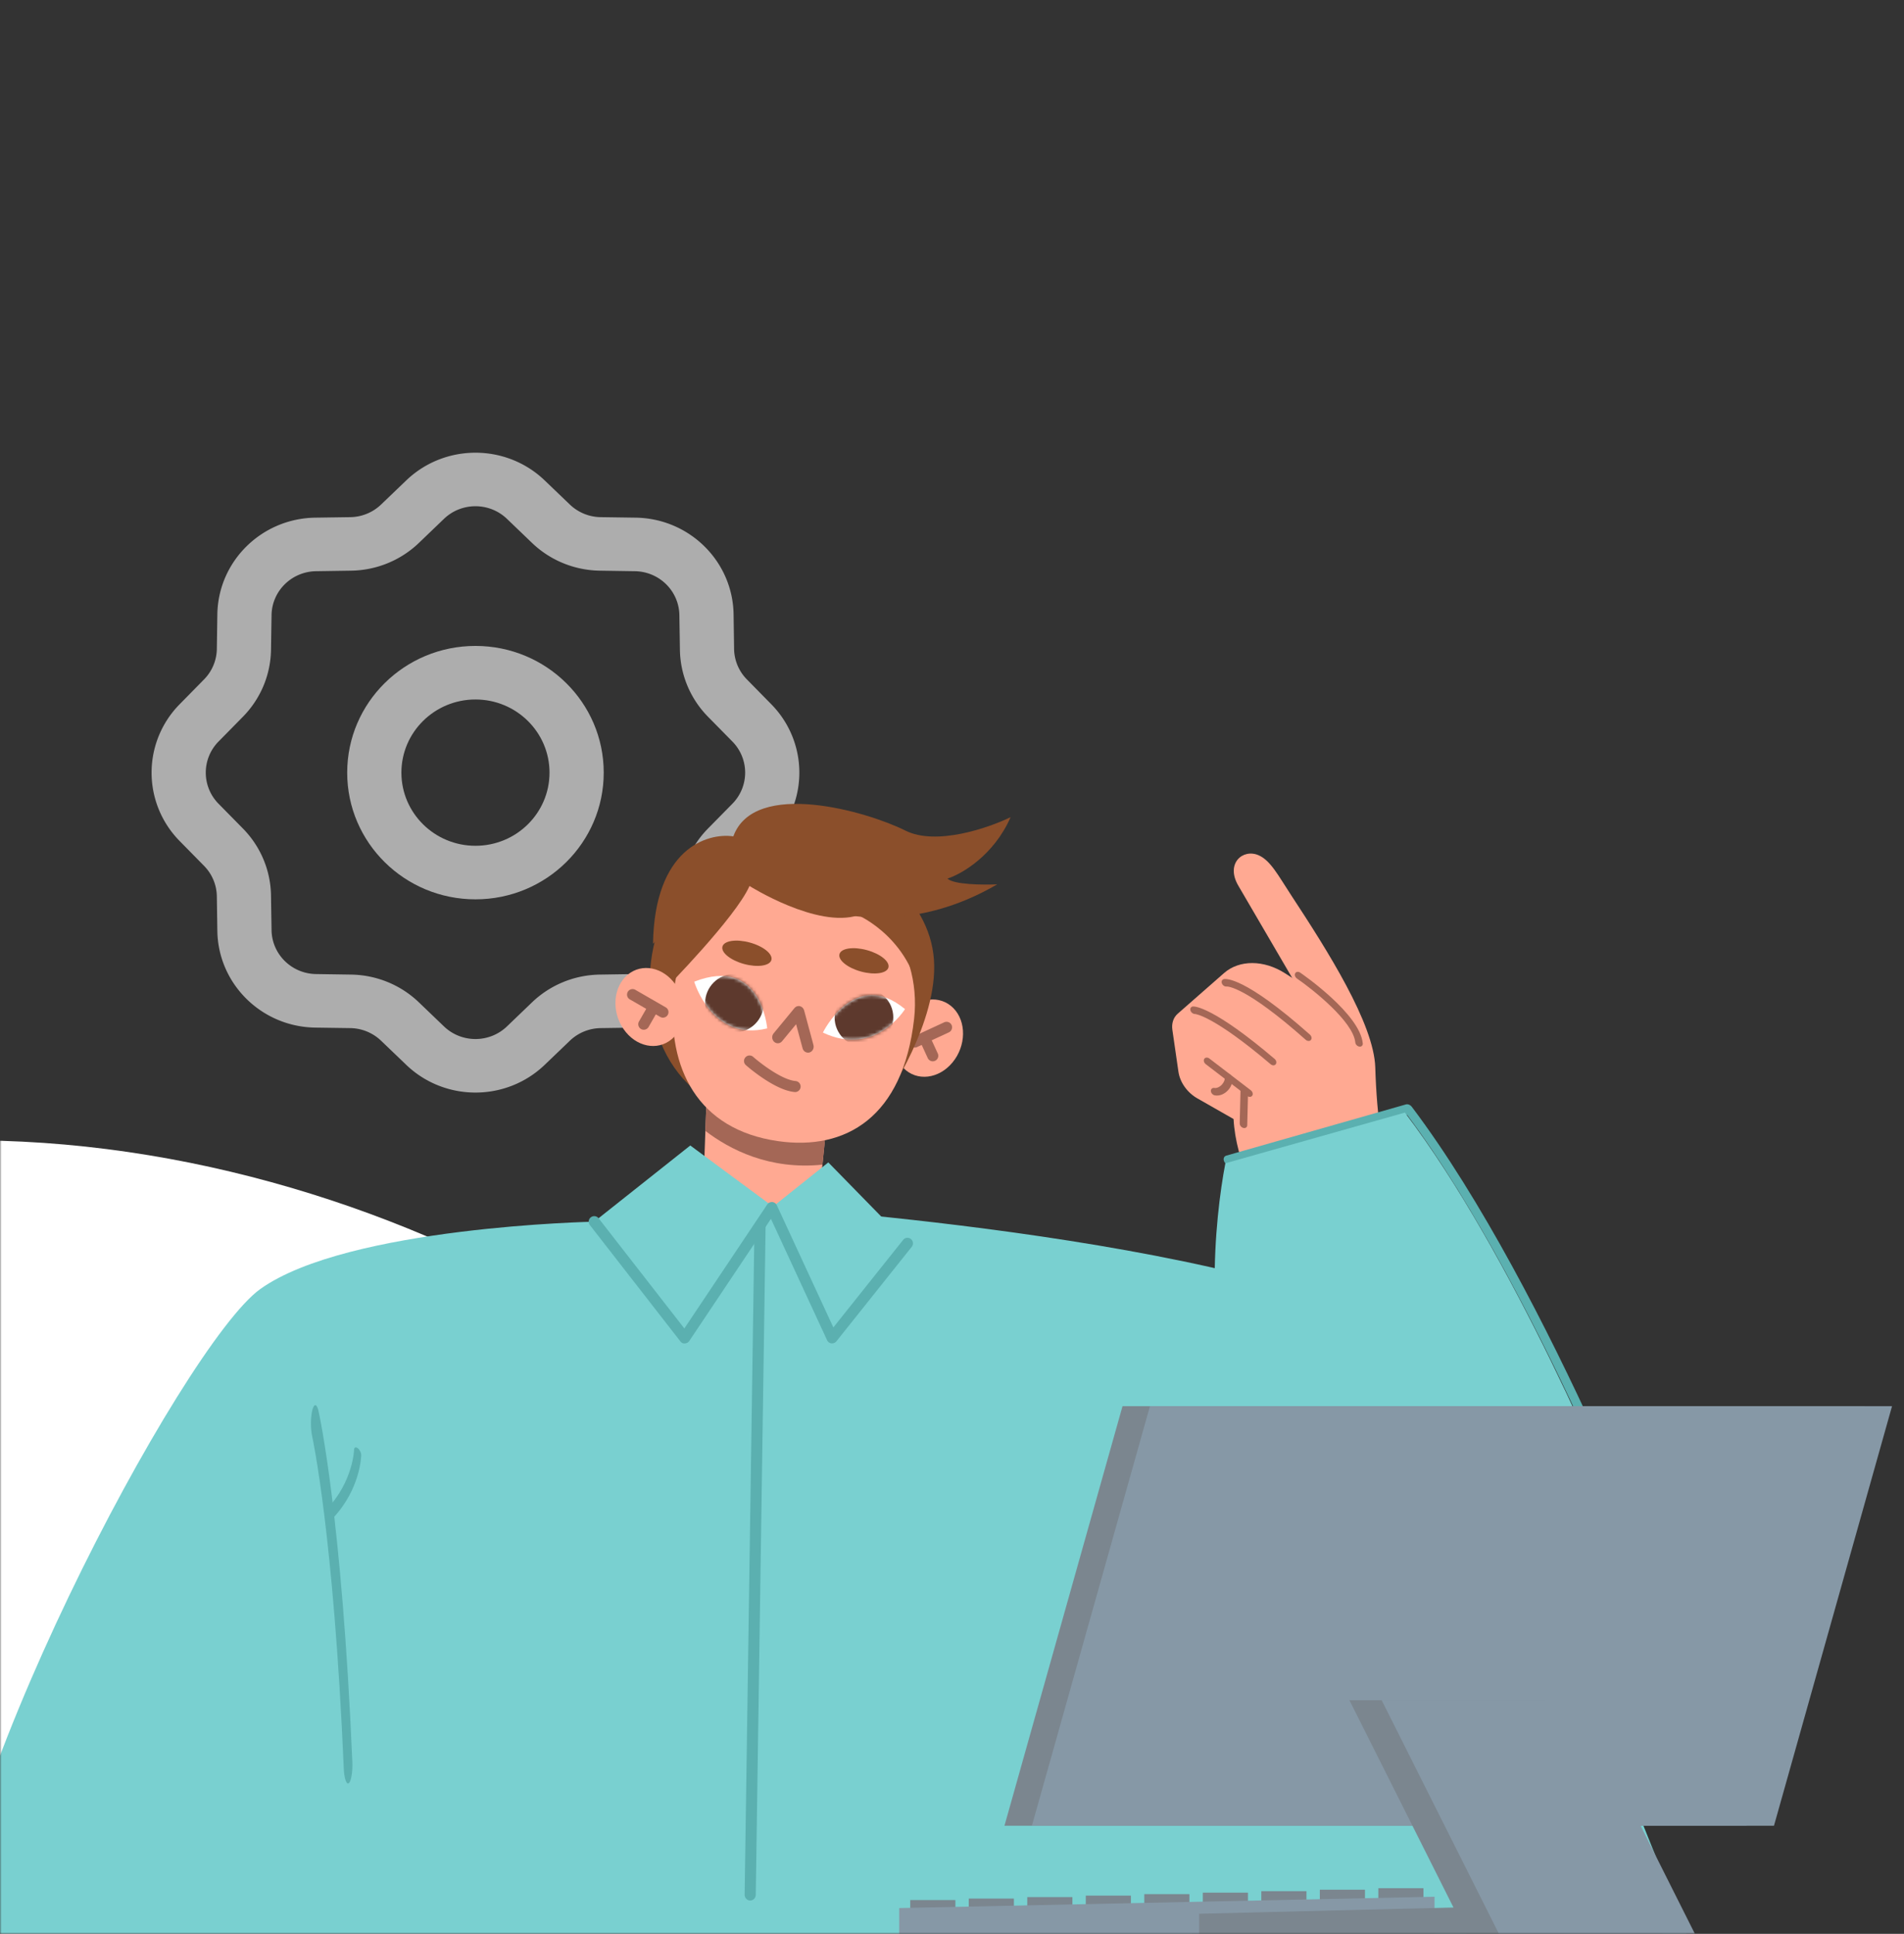
<svg width="580" height="589" fill="none" xmlns="http://www.w3.org/2000/svg"><rect width="100%" height="100%" fill="#333333" stroke="none"/><mask id="a" style="mask-type:alpha" maskUnits="userSpaceOnUse" x="0" y="0" width="580" height="589"><path d="M0 .137h573.391a6 6 0 0 1 6 6V583a6 6 0 0 1-6 6H0V.137Z" fill="#E5F2F5"/></mask><g mask="url(#a)"><path d="M1213.37 491.916c-78.06-32.762-178.75-20.934-254.117 15.245-65.878 31.621-115.999 79.393-180.876 112.199-69.482 35.142-154.949 51.662-238.084 46.015-36.817-2.499-73.68-9.39-105.343-23.876-63.275-28.93-96.985-82.951-135.516-130.831-36.192-44.98-80.1-87.256-136.38-118.094-56.28-30.838-126.032-49.529-195.084-44.418-69.072 5.114-136.121 36.429-164.798 84.426-21.262 35.561-20.429 77.082-6.521 114.695 19.179 51.799 70.222 101.626 140.394 108.913 56.568 5.869 111.294-16.479 168.1-20.761 34.476-2.591 69.817 1.648 101.565 12.199 18.82 6.249 37.405 15.558 45.503 29.895 15.941 28.234-14.625 58.046-41.166 81.239-26.25 22.933-50.616 47.097-72.942 72.297-8.816 9.966-17.592 22.54-10.738 33.351 6.848 10.779 25.217 13.412 40.97 14.134 111.592 5.146 221.625-17.681 330.614-36.561 119.79-20.764 240.937-36.992 362.84-48.584 89.319-8.501 186.239-16.918 251.369-64.128 79.02-57.261 83.38-153.216 54.27-233.18" fill="#fff" style="mix-blend-mode:soft-light"/><g clip-path="url(#b)" fill-rule="evenodd" clip-rule="evenodd" fill="#fff" fill-opacity=".6"><path d="M123.753 146.321c11.744-11.252 30.425-11.252 42.168 0l7.668 7.349a13.84 13.84 0 0 0 9.381 3.843l10.682.153c16.357.245 29.566 13.292 29.814 29.447l.155 10.549a13.502 13.502 0 0 0 3.891 9.266l7.441 7.573a29.646 29.646 0 0 1 0 41.647l-7.441 7.574a13.5 13.5 0 0 0-3.891 9.265l-.155 10.549c-.248 16.156-13.458 29.202-29.814 29.447l-10.682.153a13.84 13.84 0 0 0-9.381 3.843l-7.668 7.349c-11.744 11.252-30.425 11.252-42.168 0l-7.668-7.349a13.84 13.84 0 0 0-9.381-3.843l-10.682-.153c-16.357-.245-29.566-13.292-29.814-29.447l-.155-10.549a13.498 13.498 0 0 0-3.89-9.265l-7.442-7.574a29.645 29.645 0 0 1 0-41.647l7.441-7.573a13.503 13.503 0 0 0 3.891-9.266l.155-10.549c.248-16.156 13.457-29.202 29.814-29.447l10.682-.153a13.84 13.84 0 0 0 9.381-3.843l7.668-7.349Zm30.67 11.702c-5.345-5.117-13.829-5.117-19.174 0l-7.658 7.349c-5.542 5.31-12.921 8.327-20.64 8.439l-10.682.164c-7.44.112-13.437 6.034-13.55 13.383l-.165 10.549c-.114 7.625-3.169 14.912-8.546 20.386l-7.44 7.563a13.48 13.48 0 0 0 0 18.938l7.44 7.563c5.377 5.473 8.432 12.761 8.546 20.385l.165 10.55c.113 7.349 6.11 13.271 13.55 13.383l10.682.163c7.719.112 15.098 3.129 20.64 8.44l7.658 7.349c5.345 5.116 13.829 5.116 19.174 0l7.658-7.349c5.542-5.311 12.921-8.328 20.64-8.44l10.682-.163c7.441-.112 13.436-6.034 13.55-13.383l.165-10.55c.114-7.624 3.168-14.912 8.545-20.385l7.441-7.563a13.48 13.48 0 0 0 0-18.938l-7.441-7.563c-5.377-5.474-8.431-12.761-8.545-20.386l-.165-10.549c-.113-7.349-6.109-13.271-13.55-13.383l-10.682-.164c-7.719-.112-15.098-3.129-20.64-8.439l-7.658-7.349Z"/><path d="M144.835 213.044c-12.456 0-22.56 9.978-22.56 22.281 0 12.303 10.104 22.282 22.56 22.282 12.457 0 22.56-9.979 22.56-22.282s-10.103-22.281-22.56-22.281Zm-39.072 22.281c0-21.313 17.493-38.59 39.072-38.59 21.58 0 39.072 17.277 39.072 38.59 0 21.313-17.492 38.59-39.072 38.59-21.579 0-39.072-17.277-39.072-38.59Z"/></g><path d="M275.523 308.764c4.186-5.051 10.864-5.816 14.897-1.712 4.033 4.104 3.908 11.518-.278 16.559-4.187 5.052-10.864 5.817-14.897 1.713-4.033-4.104-3.909-11.518.278-16.56Z" fill="#FFA992"/><path d="M278.646 319.068c.239 0 .479-.048.709-.153l9.695-4.487a1.692 1.692 0 0 0 .823-2.238 1.7 1.7 0 0 0-2.241-.823l-9.695 4.487a1.694 1.694 0 0 0-.824 2.238 1.69 1.69 0 0 0 1.533.976Z" fill="#A46756"/><path d="M284.145 323.247a1.678 1.678 0 0 0 1.523-2.382l-2.251-4.898a1.694 1.694 0 0 0-2.232-.823 1.678 1.678 0 0 0-.824 2.229l2.251 4.898c.287.613.891.976 1.533.976Z" fill="#A46756"/><path d="m215.447 328.404-1.494 41.758 34.679 3.272 4.167-41.165-37.352-3.865Z" fill="#FFA992"/><path d="m214.872 344.438.575-16.034 37.362 3.865-2.271 22.453c-16.171 1.674-28.299-4.64-35.657-10.275l-.009-.009Z" fill="#A46756"/><path d="M229.139 260.626s-11.592-1.55-21.134 9.069c-12.53 13.938-14.906 43.968 1.485 60.345 16.401 16.378 60.575 4.162 60.575 4.162s15.759-22.989 14.437-41.892c-1.361-19.554-21.488-32.689-31.959-34.277-10.471-1.588-23.404 2.602-23.404 2.602v-.009Z" fill="#8B4F2B"/><path d="M278.456 310.332c2.529-22.347-13.365-42.054-34.259-43.891-20.894-1.837-37.036 14.11-39.009 36.515-1.974 22.405 7.29 41.108 31.853 44.609 20.607 2.937 38.023-7.28 41.415-37.233Z" fill="#FFA992"/><path d="M471.311 691.014H13.022c-19.687-26.165-28.835-56.357-30.292-81.957-3.18-55.973 73.077-199.71 96.586-216.471 26.68-19.018 101.682-20.491 101.682-20.491l57.059-4.277s167.122 11.413 201.03 46.528c15.52 23.926 75.005 175.573 75.005 175.573s-25.928 45.643-42.781 101.085v.01Z" fill="#79D0D0"/><path d="M99.745 461.398c.048.093.093.178.154.265.493.77 1.176 1.106 1.515.747 8.367-8.915 8.612-18.808 8.619-19.222.005-.736-.472-1.676-1.068-2.123-.6-.444-1.101-.227-1.115.503.001.097-.282 9.568-8.237 18.042-.304.319-.239 1.084.132 1.799v-.011Z" fill="#5BB0B0"/><path d="M106.017 543.188c.083 0 .159 0 .242-.096.717-.54 1.201-3.464 1.072-6.483-3.201-74.722-10.035-105.647-10.322-106.919-.513-2.224-1.344-2.288-1.872-.19-.529 2.129-.559 5.657-.053 7.914.068.286 6.592 30.162 9.635 101.197.113 2.701.672 4.608 1.306 4.608l-.008-.031Z" fill="#5BB0B0"/><path d="M448.165 604.143c.047-.095.089-.181.11-.288a1.69 1.69 0 0 0-1.151-2.082c-21.976-6.278-34.154-2.605-34.658-2.447a1.69 1.69 0 0 0-1.1 2.107 1.688 1.688 0 0 0 2.108 1.111c.115-.039 11.837-3.499 32.728 2.47a1.682 1.682 0 0 0 1.976-.875l-.013.004Z" fill="#C89E77"/><path d="m181.007 372.095 29.267-23.208 25.397 18.769-27.111 39.826-27.553-35.387Z" fill="#79D0D0"/><path d="m252.321 354.041-17.224 13.757 22.388 41.547 18.94-30.661-24.104-24.643Z" fill="#79D0D0"/><path d="M242.204 332.614a1.682 1.682 0 0 0 .144-3.358c-4.167-.354-10.73-5.434-12.904-7.357a1.675 1.675 0 0 0-2.376.144 1.668 1.668 0 0 0 .144 2.372c.354.316 8.727 7.663 14.858 8.189h.144l-.01.01Z" fill="#A46756"/><path d="M233.707 313.223s-1.792-22.233-22.235-14.226c0 0 5.412 18.378 22.235 14.226ZM250.675 314.494s9.685-19.85 25.004-7.146c0 0-9.044 14.732-25.004 7.146Z" fill="#fff"/><path d="M202.639 301.207s21.44-21.735 25.674-31.359c0 0 20.616 13.001 33.118 8.916 0 0 17.215 7.462 19.198 27.944l1.332-11.891-7.587-19.621-14.888-9.509-14.14-4.458-19.648 1.482-13.096 8.916-7.885 13.527-2.078 16.053Z" fill="#8B4F2B"/><path d="M228.529 578.85c.924 0 1.675-.757 1.694-1.717l2.995-203.731c.01-.959-.732-1.755-1.666-1.767h-.029c-.924 0-1.675.757-1.695 1.716l-2.994 203.732c-.01.959.732 1.754 1.666 1.767h.029Z" fill="#5BB0B0"/><path d="M253.463 409.164c.507 0 .996-.229 1.322-.631l22.963-28.795a1.683 1.683 0 0 0-2.634-2.096l-21.258 26.662-17.216-37.213a1.682 1.682 0 0 0-1.398-.976 1.73 1.73 0 0 0-1.533.746l-25.244 37.75-26.115-33.55a1.681 1.681 0 0 0-2.366-.297 1.677 1.677 0 0 0-.297 2.363l27.552 35.396c.326.431.815.727 1.389.651a1.675 1.675 0 0 0 1.342-.746l24.879-37.195 17.1 36.965c.249.526.747.899 1.332.966.067 0 .134.01.201.01l-.019-.01Z" fill="#5BB0B0"/><path d="M234.982 292.386c-.498 1.798-4.234 2.344-8.354 1.215-4.119-1.129-7.051-3.511-6.552-5.31.498-1.798 4.234-2.343 8.353-1.215 4.12 1.129 7.051 3.511 6.553 5.31ZM270.63 294.692c-.498 1.799-4.235 2.344-8.354 1.215-4.119-1.128-7.051-3.51-6.553-5.309.498-1.799 4.235-2.344 8.354-1.215 4.119 1.129 7.051 3.511 6.553 5.309Z" fill="#8B4F2B"/><path d="M205.839 299.963c-3.727-5.405-10.298-6.764-14.686-3.042-4.388 3.721-4.924 11.126-1.198 16.521 3.727 5.405 10.299 6.764 14.686 3.042 4.388-3.721 4.925-11.126 1.198-16.521Z" fill="#FFA992"/><path d="M201.949 309.95c.585 0 1.15-.306 1.457-.842a1.674 1.674 0 0 0-.614-2.296l-9.254-5.338a1.679 1.679 0 0 0-2.299.613 1.673 1.673 0 0 0 .613 2.296l9.254 5.338c.269.153.556.229.843.229Z" fill="#A46756"/><path d="M196.107 313.633c.584 0 1.149-.306 1.465-.842l2.683-4.678a1.685 1.685 0 0 0-.623-2.296 1.694 1.694 0 0 0-2.299.622l-2.683 4.678a1.686 1.686 0 0 0 .623 2.296c.268.153.546.22.834.22Z" fill="#A46756"/><mask id="c" style="mask-type:luminance" maskUnits="userSpaceOnUse" x="211" y="297" width="23" height="17"><path d="M233.708 313.223s-1.791-22.233-22.235-14.226c0 0 5.413 18.378 22.235 14.226Z" fill="#fff"/></mask><g mask="url(#c)"><path d="M223.725 314.474c-4.937 0-8.938-3.996-8.938-8.925 0-4.93 4.001-8.926 8.938-8.926 4.936 0 8.938 3.996 8.938 8.926 0 4.929-4.002 8.925-8.938 8.925Z" fill="#5D392D"/></g><mask id="d" style="mask-type:luminance" maskUnits="userSpaceOnUse" x="250" y="303" width="26" height="14"><path d="M250.677 314.494s9.685-19.85 25.004-7.146c0 0-9.044 14.732-25.004 7.146Z" fill="#fff"/></mask><g mask="url(#d)"><path d="M254.241 309.894c0 4.927 4.004 8.926 8.938 8.926 4.934 0 8.938-3.999 8.938-8.926 0-4.926-4.004-8.925-8.938-8.925-4.934 0-8.938 3.999-8.938 8.925Z" fill="#5D392D"/></g><path d="M246.151 320.619c.156 0 .312-.021.468-.073.906-.279 1.432-1.283 1.179-2.256l-2.845-10.559c-.176-.641-.663-1.128-1.277-1.273-.613-.155-1.257.073-1.666.58l-6.352 7.701c-.624.756-.556 1.905.156 2.567.711.663 1.792.59 2.416-.165l4.277-5.186 1.978 7.339c.214.797.896 1.314 1.647 1.314l.019.011Z" fill="#A46756"/><path d="M303.775 269.346c-34.485 20.107-65.631 5.65-76.893-4.091l-9.32 2.338-18.641 19.872c.466-28.99 16.505-33.9 24.466-32.731 6.408-17.534 40.777-7.598 52.427-1.753 9.32 4.676 25.243-.78 32.039-4.092-5.126 11.69-14.952 17.34-19.223 18.704 1.864 1.87 10.873 1.948 15.145 1.753Z" fill="#8B4F2B"/><path d="m409.802 308.154-18.385-11.736c-6.43-4.103-13.896-4.125-18.538-.054l-14.142 12.405c-1.299 1.144-1.889 2.931-1.607 4.888l1.842 12.749c.474 3.283 2.726 6.433 5.838 8.173l11.889 6.78 33.1-33.2.003-.005Z" fill="#FFA992"/><path d="m395.644 382.317 31.539-4.426s-7.375-22.693-8.243-52.72c-.387-13.377-14.607-35.734-25.552-52.4-3.991-6.073-6.341-10.696-10.007-12.289-4.802-2.087-10.111 2.525-6.171 9.259 10.226 17.476 23.387 40.049 23.387 40.049l.006.574c-8.776-.162-19.119 1.829-23.498 17.645-7.649 27.648 18.536 54.312 18.536 54.312l.003-.004Z" fill="#FFA992"/><path d="M372.721 300.191c.291.221.653.332.986.278.218-.013 5.685-.087 24.032 16.216.528.464 1.241.493 1.594.062.358-.427.225-1.152-.299-1.621-19.92-17.699-25.651-17.044-26.23-16.909-.576.13-.828.741-.563 1.361.106.246.281.461.485.617l-.005-.004ZM363.185 308.546c.242.185.532.296.819.288.178.012 5.664.515 23.029 15.281.593.5 1.246.462 1.582.019.345-.444.188-1.168-.341-1.619-18.567-15.791-24.252-16-24.84-15.974-.613.026-.971.564-.801 1.194.084.317.291.605.549.802l.003.009ZM378.233 343.29c.156.119.338.21.525.257.634.153 1.161-.213 1.177-.832l.253-10.248c.013-.615-.492-1.239-1.116-1.392-.634-.154-1.161.213-1.177.832l-.253 10.248c-.013.429.23.861.591 1.135Z" fill="#A46756"/><path d="M379.91 333.786c.55.419 1.25.383 1.557-.09.307-.472.11-1.198-.444-1.621l-12.611-9.669c-.55-.419-1.249-.383-1.557.09-.307.473-.116 1.194.444 1.621l12.611 9.669Z" fill="#A46756"/><path d="M369.444 333.35c.183.139.388.233.617.277 1.375.238 2.863-.329 3.983-1.52 1.094-1.163 1.544-2.624 1.238-4.01-.145-.632-.76-1.148-1.375-1.143-.62.001-1.004.518-.865 1.145.154.68-.167 1.546-.827 2.251-.68.724-1.591 1.134-2.27 1.015-.629-.109-1.117.307-1.086.928.018.405.254.798.588 1.052l-.003.005ZM413.431 318.494c.194.148.426.249.669.283.626.079 1.09-.363 1.031-.991-.874-8.973-18.321-21.037-19.061-21.546-.567-.391-1.258-.307-1.525.19-.274.497-.027 1.207.539 1.611 4.743 3.256 17.145 13.075 17.77 19.458.036.391.265.757.583.999l-.006-.004Z" fill="#A46756"/><path d="M372.97 353.888s-.033-.059-.041-.089c-.391-.798-.119-1.617.607-1.819l54.739-15.601c.605-.17 1.343.132 1.803.743 42.379 56.169 80.554 157.785 80.936 158.804.31.819-.06 1.574-.828 1.687-.762.121-1.62-.477-1.922-1.266-.376-1.012-37.899-100.867-79.614-156.781l-53.713 15.309c-.691.197-1.55-.237-1.96-.98l-.007-.007Z" fill="#5BB0B0"/><path d="M427.964 338.865c32.82 43.118 62.687 114.995 69.024 130.267l-44.001 35.688c-26.71-16.323-60.511-34.265-73.842-64.275-13.33-30.011-9.041-69.776-5.872-86.237l54.691-15.443Z" fill="#79D0D0"/><path d="M291.03 578.709h-13.75v6.809h13.75v-6.809ZM308.856 578.258h-13.75v6.809h13.75v-6.809ZM326.678 577.807h-13.75v6.809h13.75v-6.809ZM344.503 577.355h-13.749v6.81h13.749v-6.81ZM362.326 576.904h-13.75v6.809h13.75v-6.809ZM380.151 576.453h-13.75v6.809h13.75v-6.809ZM397.973 576.002h-13.749v6.809h13.749v-6.809ZM415.799 575.551h-13.75v6.809h13.75v-6.809ZM433.621 575.1h-13.75v6.809h13.75V575.1Z" fill="#7B868F"/><path d="M436.989 589.438H273.914v-8.291l163.075-3.448v11.739Z" fill="#8698A6"/><path d="M532.035 556.069H305.982l35.959-127.774H567.98l-35.945 127.774Z" fill="#7B868F"/><path d="M540.394 556.069H314.341L350.3 428.295h226.054l-35.96 127.774Z" fill="#8698A6"/><path d="M476.47 589.437H365.283v-6.552l111.187-2.739v9.291Z" fill="#7B868F"/><path d="M506.701 589.427h-59.696l-35.945-71.593h59.682l35.959 71.593Z" fill="#7B868F"/><path d="M516.518 589.427h-59.696l-35.945-71.593h59.696l35.945 71.593Z" fill="#8698A6"/></g><defs><clipPath id="b"><path d="M26.837 118.542h226.072a6 6 0 0 1 6 6v220.072a6 6 0 0 1-6 6H26.837V118.542Z" fill="#fff"/></clipPath></defs></svg>